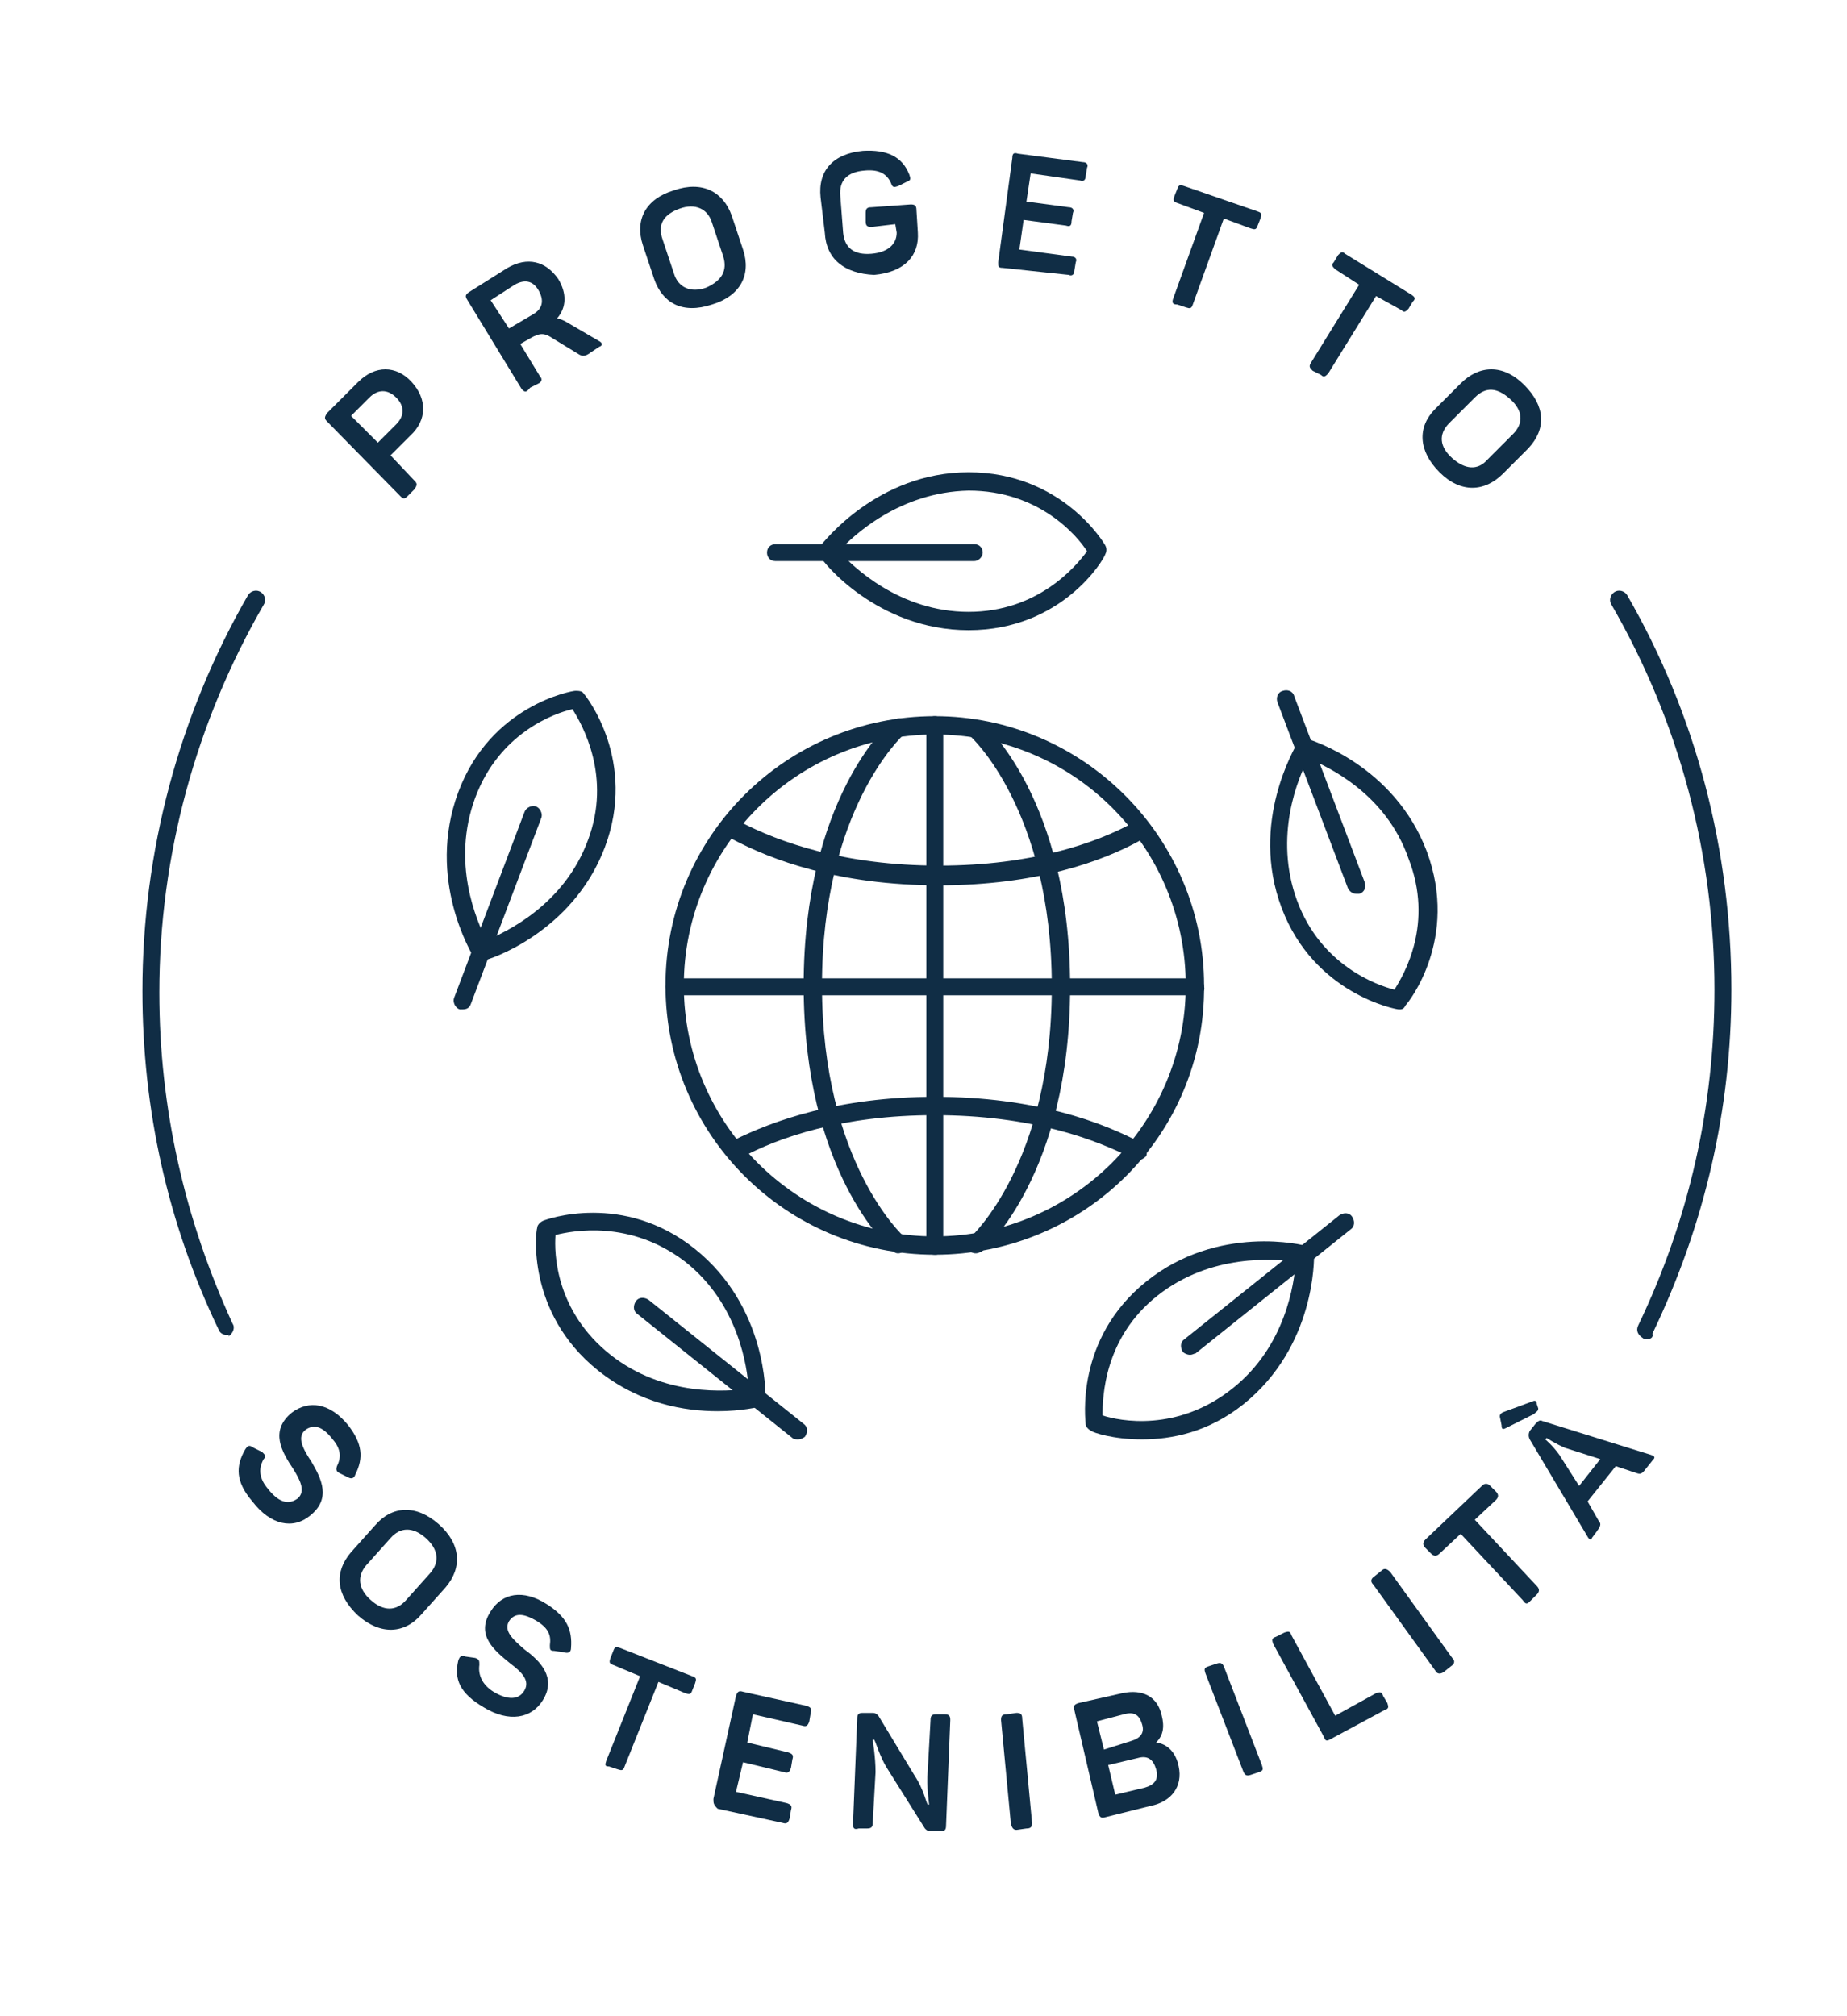 <?xml version="1.0" encoding="utf-8"?>
<!-- Generator: Adobe Illustrator 23.0.0, SVG Export Plug-In . SVG Version: 6.00 Build 0)  -->
<svg version="1.1" id="Livello_1" xmlns="http://www.w3.org/2000/svg" xmlns:xlink="http://www.w3.org/1999/xlink" x="0px" y="0px"
	 viewBox="0 0 131 143" style="enable-background:new 0 0 131 143;" xml:space="preserve">
<style type="text/css">
	.st0{fill:#102D45;}
</style>
<g>
	<g>
		<g>
			<g>
				<path class="st0" d="M116.8,95c-0.1,0-0.2,0-0.3-0.1c-0.3-0.2-0.5-0.5-0.3-0.9c3.6-7.5,5.4-15.5,5.4-23.8c0-9.6-2.5-19-7.3-27.3
					c-0.2-0.3-0.1-0.7,0.2-0.9c0.3-0.2,0.7-0.1,0.9,0.2c4.9,8.5,7.4,18.1,7.4,28c0,8.5-1.9,16.7-5.6,24.4
					C117.3,94.9,117,95,116.8,95z"/>
			</g>
			<g>
				<path class="st0" d="M16.1,94.7c-0.2,0-0.5-0.1-0.6-0.4c-3.6-7.5-5.4-15.6-5.4-24c0-9.9,2.6-19.6,7.5-28.1
					c0.2-0.3,0.6-0.4,0.9-0.2c0.3,0.2,0.4,0.6,0.2,0.9c-4.8,8.3-7.4,17.8-7.4,27.5c0,8.2,1.8,16.1,5.2,23.5c0.2,0.3,0,0.7-0.3,0.9
					C16.3,94.6,16.2,94.7,16.1,94.7z"/>
			</g>
		</g>
		<g>
			<g>
				<g>
					<path class="st0" d="M17.4,102.8c0.2-0.3,0.3-0.3,0.6-0.1l0.6,0.3c0.2,0.2,0.3,0.3,0.1,0.5c-0.4,0.7-0.3,1.4,0.3,2.1
						c0.7,0.9,1.4,1.2,2.1,0.7c0.6-0.5,0.2-1.3-0.3-2.1c-0.8-1.2-1.7-2.7-0.1-4c1.2-0.9,2.7-0.7,4,0.9c1,1.3,1.1,2.3,0.5,3.5
						c-0.1,0.3-0.3,0.3-0.5,0.2l-0.6-0.3c-0.2-0.1-0.3-0.2-0.2-0.5c0.3-0.6,0.3-1.2-0.3-1.9c-0.7-0.9-1.3-1.1-1.9-0.7
						c-0.7,0.5-0.2,1.4,0.4,2.3c0.7,1.2,1.4,2.6-0.1,3.8c-1.2,1-2.8,0.7-4.1-1C16.7,105.1,16.7,104,17.4,102.8z"/>
				</g>
				<g>
					<path class="st0" d="M24.9,110.1l1.7-1.9c1.2-1.4,2.9-1.5,4.5-0.1c1.6,1.4,1.7,3.1,0.5,4.5l-1.7,1.9c-1.2,1.4-2.9,1.5-4.5,0.1
						C23.8,113.1,23.7,111.5,24.9,110.1z M28.8,113.5l1.7-1.9c0.7-0.8,0.6-1.7-0.3-2.5c-0.9-0.8-1.8-0.8-2.5,0l-1.7,1.9
						c-0.7,0.8-0.6,1.7,0.3,2.5C27.2,114.3,28.1,114.3,28.8,113.5z"/>
				</g>
				<g>
					<path class="st0" d="M32.5,117.8c0.1-0.3,0.2-0.4,0.5-0.3l0.7,0.1c0.3,0.1,0.3,0.2,0.3,0.5c-0.1,0.7,0.2,1.4,1,1.9
						c1,0.6,1.8,0.6,2.2-0.1c0.4-0.7-0.2-1.3-1-1.9c-1.1-0.9-2.5-2-1.4-3.7c0.8-1.3,2.3-1.6,4-0.5c1.4,0.9,1.8,1.8,1.7,3.1
						c0,0.3-0.2,0.4-0.5,0.3l-0.7-0.1c-0.3,0-0.3-0.1-0.3-0.4c0.1-0.7-0.1-1.2-0.9-1.7c-1-0.6-1.6-0.6-2,0c-0.4,0.7,0.3,1.3,1.1,2
						c1.1,0.8,2.3,2,1.3,3.6c-0.8,1.3-2.4,1.6-4.2,0.5C32.6,120.1,32.2,119.1,32.5,117.8z"/>
				</g>
				<g>
					<path class="st0" d="M43,124.9l2.4-6l-1.9-0.8c-0.3-0.1-0.3-0.2-0.2-0.5l0.2-0.5c0.1-0.3,0.2-0.3,0.5-0.2l5.1,2
						c0.3,0.1,0.3,0.2,0.2,0.5l-0.2,0.5c-0.1,0.3-0.2,0.3-0.5,0.2l-1.9-0.8l-2.4,6c-0.1,0.3-0.2,0.3-0.5,0.2l-0.6-0.2
						C42.9,125.3,42.9,125.2,43,124.9z"/>
				</g>
				<g>
					<path class="st0" d="M50.6,127.6l1.6-7.3c0.1-0.3,0.2-0.4,0.5-0.3l4.5,1c0.3,0.1,0.4,0.2,0.3,0.5l-0.1,0.6
						c-0.1,0.3-0.2,0.4-0.5,0.3l-3.5-0.8l-0.4,2l2.9,0.7c0.3,0.1,0.4,0.2,0.3,0.5l-0.1,0.6c-0.1,0.3-0.2,0.4-0.5,0.3l-2.9-0.7
						l-0.5,2.1l3.6,0.8c0.3,0.1,0.4,0.2,0.3,0.5l-0.1,0.6c-0.1,0.3-0.2,0.4-0.5,0.3l-4.6-1C50.6,128,50.6,127.9,50.6,127.6z"/>
				</g>
				<g>
					<path class="st0" d="M60.5,129.4l0.3-7.5c0-0.3,0.1-0.4,0.4-0.4l0.7,0c0.2,0,0.3,0.1,0.4,0.2l2.6,4.3c0.6,0.9,0.8,1.9,0.9,2
						l0.1,0c0-0.1-0.2-1.2-0.1-2.4l0.2-3.6c0-0.3,0.1-0.4,0.4-0.4l0.6,0c0.3,0,0.4,0.1,0.4,0.4l-0.3,7.5c0,0.3-0.1,0.4-0.4,0.4
						l-0.7,0c-0.2,0-0.3-0.1-0.4-0.2l-2.7-4.3c-0.5-0.8-0.8-1.9-0.9-2l-0.1,0c0,0.1,0.2,1.2,0.2,2.3l-0.2,3.6c0,0.3-0.1,0.4-0.4,0.4
						l-0.6,0C60.6,129.8,60.5,129.7,60.5,129.4z"/>
				</g>
				<g>
					<path class="st0" d="M71.7,129.4L71,122c0-0.3,0.1-0.4,0.4-0.4l0.7-0.1c0.3,0,0.4,0.1,0.4,0.4l0.7,7.4c0,0.3-0.1,0.4-0.4,0.4
						l-0.7,0.1C71.9,129.8,71.8,129.7,71.7,129.4z"/>
				</g>
				<g>
					<path class="st0" d="M77.9,128.6l-1.7-7.3c-0.1-0.3,0-0.4,0.3-0.5l3.1-0.7c1.4-0.3,2.5,0.2,2.8,1.6c0.2,0.8,0.1,1.4-0.4,1.9
						l0,0c0.8,0.1,1.4,0.7,1.6,1.7c0.3,1.4-0.5,2.5-2,2.8l-3.2,0.8C78.1,129,78,128.9,77.9,128.6z M80.2,123.5
						c0.7-0.2,1-0.6,0.8-1.2c-0.2-0.7-0.6-0.9-1.3-0.7l-1.9,0.5l0.5,2L80.2,123.5z M81.2,126.8c0.7-0.2,1-0.6,0.8-1.3
						c-0.2-0.7-0.6-1-1.3-0.8l-2.1,0.5l0.5,2.1L81.2,126.8z"/>
				</g>
				<g>
					<path class="st0" d="M88.2,125.7l-2.7-7c-0.1-0.3-0.1-0.4,0.2-0.5l0.6-0.2c0.3-0.1,0.4,0,0.5,0.2l2.7,7
						c0.1,0.3,0.1,0.4-0.2,0.5l-0.6,0.2C88.4,126,88.3,125.9,88.2,125.7z"/>
				</g>
				<g>
					<path class="st0" d="M93.9,123.2l-3.6-6.6c-0.1-0.3-0.1-0.4,0.2-0.5l0.6-0.3c0.3-0.1,0.4-0.1,0.5,0.2l3.1,5.7l2.9-1.6
						c0.3-0.1,0.4-0.1,0.5,0.2l0.3,0.5c0.1,0.3,0.1,0.4-0.2,0.5l-3.9,2.1C94.1,123.5,94,123.5,93.9,123.2z"/>
				</g>
				<g>
					<path class="st0" d="M101.8,118.5l-4.4-6.1c-0.2-0.2-0.2-0.4,0.1-0.6l0.5-0.4c0.2-0.2,0.4-0.1,0.6,0.1l4.4,6.1
						c0.2,0.2,0.2,0.4-0.1,0.6l-0.5,0.4C102.1,118.8,101.9,118.7,101.8,118.5z"/>
				</g>
				<g>
					<path class="st0" d="M108,113.5l-4.4-4.7l-1.5,1.4c-0.2,0.2-0.4,0.2-0.6,0l-0.4-0.4c-0.2-0.2-0.2-0.4,0-0.6l4-3.8
						c0.2-0.2,0.4-0.2,0.6,0l0.4,0.4c0.2,0.2,0.2,0.4,0,0.6l-1.5,1.4l4.4,4.7c0.2,0.2,0.2,0.4,0,0.6l-0.5,0.5
						C108.3,113.8,108.2,113.8,108,113.5z"/>
				</g>
				<g>
					<path class="st0" d="M106.8,101.3c-0.2,0.1-0.3,0.1-0.3-0.2l-0.1-0.5c-0.1-0.3,0.1-0.4,0.4-0.5l1.9-0.7c0.2-0.1,0.3,0,0.3,0.2
						l0.1,0.3c0,0.2-0.1,0.2-0.3,0.4L106.8,101.3z M112.6,109l-4.1-6.9c-0.1-0.2-0.1-0.4,0-0.6l0.4-0.5c0.2-0.2,0.3-0.3,0.5-0.2
						l7.7,2.4c0.3,0.1,0.3,0.2,0.1,0.4l-0.4,0.5c-0.3,0.4-0.4,0.5-0.7,0.4l-1.5-0.5l-2,2.5l0.8,1.4c0.2,0.2,0.1,0.4-0.2,0.8
						l-0.3,0.4C112.9,109.3,112.7,109.2,112.6,109z M113.5,103.5l-2.5-0.8c-0.7-0.3-1.3-0.7-1.3-0.7l-0.1,0.1c0,0,0.5,0.4,1,1.1
						l1.4,2.2L113.5,103.5z"/>
				</g>
			</g>
			<g>
				<g>
					<path class="st0" d="M28.4,35.2l-5.2-5.3c-0.2-0.2-0.2-0.3,0-0.6l2.2-2.2c1.2-1.2,2.7-1.2,3.8,0s1.1,2.7-0.1,3.8l-1.4,1.4
						l1.7,1.8c0.2,0.2,0.2,0.3,0,0.6l-0.5,0.5C28.7,35.4,28.6,35.4,28.4,35.2z M28.1,30.1c0.6-0.6,0.6-1.3,0-1.9
						c-0.6-0.6-1.3-0.6-1.9,0l-1.3,1.3l1.9,1.9L28.1,30.1z"/>
				</g>
				<g>
					<path class="st0" d="M37,27.6l-3.9-6.4C33,21,33,20.9,33.3,20.7L36,19c1.4-0.8,2.7-0.5,3.6,0.8c0.6,1,0.6,2-0.1,2.8
						c0.2,0,0.4,0.1,0.6,0.2l2.4,1.4c0.2,0.1,0.3,0.3,0,0.4l-0.6,0.4c-0.4,0.3-0.6,0.3-0.9,0.1L39.2,24c-0.6-0.4-0.9-0.4-1.6,0
						l-0.7,0.4l1.4,2.3c0.2,0.2,0.1,0.4-0.1,0.5l-0.6,0.3C37.3,27.9,37.2,27.8,37,27.6z M37.8,22.3c0.7-0.4,0.8-1,0.4-1.7
						c-0.4-0.7-1-0.8-1.7-0.4l-1.7,1.1l1.3,2L37.8,22.3z"/>
				</g>
				<g>
					<path class="st0" d="M46.4,19.8l-0.8-2.4c-0.6-1.8,0.2-3.3,2.2-3.9c2-0.7,3.5,0.1,4.1,1.8l0.8,2.4c0.6,1.8-0.2,3.3-2.2,3.9
						C48.4,22.3,47,21.5,46.4,19.8z M51.3,18.2l-0.8-2.4c-0.3-1-1.2-1.4-2.3-1c-1.1,0.4-1.6,1.1-1.2,2.2l0.8,2.4
						c0.3,1,1.2,1.4,2.3,1C51.2,19.9,51.6,19.2,51.3,18.2z"/>
				</g>
				<g>
					<path class="st0" d="M58.5,16.5L58.2,14c-0.2-1.9,0.9-3.1,3-3.3c1.7-0.1,2.8,0.4,3.3,1.7c0.1,0.3,0.1,0.4-0.2,0.5l-0.6,0.3
						c-0.3,0.1-0.4,0.1-0.5-0.2c-0.3-0.7-0.9-1-1.9-0.9c-1.2,0.1-1.8,0.7-1.7,1.8l0.2,2.6c0.1,1.1,0.8,1.6,2,1.5
						c1.2-0.1,1.8-0.7,1.8-1.5l-0.1-0.6l-1.7,0.2c-0.3,0-0.4-0.1-0.4-0.4l0-0.6c0-0.3,0.1-0.4,0.4-0.4l2.8-0.2
						c0.3,0,0.4,0.1,0.4,0.4l0.1,1.6c0.1,1.6-0.9,2.8-3.1,3C59.9,19.4,58.6,18.4,58.5,16.5z"/>
				</g>
				<g>
					<path class="st0" d="M70.8,18.6l1-7.4c0-0.3,0.1-0.4,0.4-0.3l4.6,0.6c0.3,0,0.4,0.2,0.3,0.4l-0.1,0.6c0,0.3-0.2,0.4-0.4,0.3
						l-3.5-0.5l-0.3,2l3,0.4c0.3,0,0.4,0.2,0.3,0.4l-0.1,0.6c0,0.3-0.1,0.4-0.4,0.3l-3-0.4l-0.3,2.1l3.7,0.5c0.3,0,0.4,0.2,0.3,0.4
						l-0.1,0.6c0,0.3-0.2,0.4-0.4,0.3L71.1,19C70.8,19,70.8,18.9,70.8,18.6z"/>
				</g>
				<g>
					<path class="st0" d="M83.2,21.2l2.2-6.1l-1.9-0.7c-0.3-0.1-0.3-0.2-0.2-0.5l0.2-0.5c0.1-0.3,0.2-0.3,0.5-0.2l5.2,1.8
						c0.3,0.1,0.3,0.2,0.2,0.5L89.2,16c-0.1,0.3-0.2,0.3-0.5,0.2l-1.9-0.7l-2.2,6.1c-0.1,0.3-0.2,0.3-0.5,0.2l-0.6-0.2
						C83.2,21.6,83.1,21.5,83.2,21.2z"/>
				</g>
				<g>
					<path class="st0" d="M93,25.7l3.4-5.5l-1.7-1.1c-0.2-0.2-0.3-0.3-0.1-0.5l0.3-0.5c0.2-0.2,0.3-0.3,0.5-0.1l4.7,2.9
						c0.3,0.2,0.3,0.3,0.1,0.5l-0.3,0.5c-0.2,0.2-0.3,0.3-0.5,0.1L97.6,21l-3.4,5.5c-0.2,0.2-0.3,0.3-0.5,0.1l-0.6-0.3
						C92.9,26.1,92.8,26,93,25.7z"/>
				</g>
				<g>
					<path class="st0" d="M101.8,29l1.8-1.8c1.3-1.3,3-1.4,4.5,0.1c1.5,1.5,1.6,3.1,0.3,4.5l-1.8,1.8c-1.3,1.3-3,1.4-4.5-0.1
						C100.6,32,100.5,30.3,101.8,29z M105.5,32.6l1.8-1.8c0.8-0.8,0.7-1.7-0.2-2.5c-0.9-0.8-1.7-0.9-2.5-0.1l-1.8,1.8
						c-0.8,0.8-0.7,1.7,0.2,2.5C103.9,33.3,104.8,33.4,105.5,32.6z"/>
				</g>
			</g>
		</g>
	</g>
	<g>
		<g>
			<g>
				<path class="st0" d="M66.3,89c-10.6,0-19.1-8.6-19.1-19.1c0-10.6,8.6-19.1,19.1-19.1s19.1,8.6,19.1,19.1
					C85.5,80.5,76.9,89,66.3,89z M66.3,52.1c-9.8,0-17.8,8-17.8,17.8s8,17.8,17.8,17.8s17.8-8,17.8-17.8S76.2,52.1,66.3,52.1z"/>
			</g>
			<g>
				<g>
					<g>
						<path class="st0" d="M66.3,89c-0.4,0-0.6-0.3-0.6-0.6v-37c0-0.4,0.3-0.6,0.6-0.6c0.4,0,0.6,0.3,0.6,0.6v37
							C67,88.8,66.7,89,66.3,89z"/>
					</g>
					<g>
						<path class="st0" d="M63.7,88.9c-0.2,0-0.3-0.1-0.4-0.2C63,88.5,57,83.1,57,69.9c0-13.2,6-18.6,6.3-18.8
							c0.3-0.2,0.7-0.2,0.9,0.1c0.2,0.3,0.2,0.7-0.1,0.9c-0.1,0.1-5.8,5.3-5.8,17.8c0,12.6,5.8,17.8,5.8,17.8
							c0.3,0.2,0.3,0.6,0.1,0.9C64.1,88.8,63.9,88.9,63.7,88.9z"/>
					</g>
					<g>
						<path class="st0" d="M69.2,88.9c-0.2,0-0.4-0.1-0.5-0.2c-0.2-0.3-0.2-0.7,0.1-0.9c0.1-0.1,5.8-5.3,5.8-17.8
							c0-12.6-5.8-17.8-5.8-17.8c-0.3-0.2-0.3-0.6-0.1-0.9c0.2-0.3,0.6-0.3,0.9-0.1c0.3,0.2,6.3,5.6,6.3,18.8
							c0,13.2-6,18.6-6.3,18.8C69.5,88.8,69.4,88.9,69.2,88.9z"/>
					</g>
				</g>
				<g>
					<g>
						<path class="st0" d="M84.8,70.6h-37c-0.4,0-0.6-0.3-0.6-0.6c0-0.4,0.3-0.6,0.6-0.6h37c0.4,0,0.6,0.3,0.6,0.6
							C85.5,70.3,85.2,70.6,84.8,70.6z"/>
					</g>
					<g>
						<path class="st0" d="M80.7,82.3c-0.1,0-0.2,0-0.3-0.1c-2.7-1.4-7.3-3.1-14.1-3.1c-6.6,0-11.1,1.6-13.7,3
							c-0.3,0.2-0.7,0-0.9-0.3s0-0.7,0.3-0.9c2.8-1.4,7.5-3.1,14.3-3.1c7.1,0,11.9,1.8,14.7,3.3c0.3,0.2,0.4,0.6,0.3,0.9
							C81.1,82.2,80.9,82.3,80.7,82.3z"/>
					</g>
					<g>
						<path class="st0" d="M66.6,62.8c-7.1,0-11.9-1.8-14.7-3.3c-0.3-0.2-0.4-0.6-0.3-0.9c0.2-0.3,0.6-0.4,0.9-0.3
							c2.7,1.4,7.3,3.1,14.1,3.1c6.6,0,11.1-1.6,13.7-3c0.3-0.2,0.7,0,0.9,0.3c0.2,0.3,0,0.7-0.3,0.9C78.2,61.1,73.5,62.8,66.6,62.8
							z"/>
					</g>
				</g>
			</g>
		</g>
		<g>
			<g>
				<g>
					<path class="st0" d="M68.7,44.7c-6.5,0-10.4-4.9-10.5-5.2c-0.2-0.2-0.2-0.5,0-0.8c0.2-0.2,4-5.2,10.5-5.2c6.6,0,9.6,5,9.7,5.2
						c0.1,0.2,0.1,0.4,0,0.6C78.3,39.7,75.3,44.7,68.7,44.7z M59.5,39.1c1,1.1,4.3,4.3,9.2,4.3c4.9,0,7.6-3.2,8.4-4.3
						c-0.7-1.1-3.4-4.3-8.4-4.3C63.8,34.9,60.5,38,59.5,39.1z"/>
				</g>
				<g>
					<path class="st0" d="M69.1,39.8H55c-0.4,0-0.6-0.3-0.6-0.6c0-0.4,0.3-0.6,0.6-0.6h14.1c0.4,0,0.6,0.3,0.6,0.6
						C69.7,39.5,69.4,39.8,69.1,39.8z"/>
				</g>
			</g>
			<g>
				<g>
					<path class="st0" d="M34.1,68.2c-0.2,0-0.4-0.1-0.5-0.3c-0.1-0.2-3.4-5.5-1.1-11.7c2.3-6.2,8.1-7.2,8.3-7.2
						c0.2,0,0.5,0,0.6,0.2c0.2,0.2,3.8,4.8,1.5,10.9c-2.3,6.1-8.3,8-8.5,8C34.2,68.2,34.2,68.2,34.1,68.2z M40.6,50.3
						c-1.3,0.3-5.2,1.7-6.9,6.3c-1.7,4.6,0.1,8.7,0.8,10.1c1.4-0.6,5.5-2.5,7.2-7.1C43.4,55.1,41.3,51.4,40.6,50.3z"/>
				</g>
				<g>
					<path class="st0" d="M32.8,71.6c-0.1,0-0.2,0-0.2,0c-0.3-0.1-0.5-0.5-0.4-0.8l5-13.2c0.1-0.3,0.5-0.5,0.8-0.4
						c0.3,0.1,0.5,0.5,0.4,0.8l-5,13.2C33.3,71.5,33.1,71.6,32.8,71.6z"/>
				</g>
			</g>
			<g>
				<g>
					<path class="st0" d="M99.3,71.6c0,0-0.1,0-0.1,0c-0.2,0-6-1.1-8.3-7.2c-2.3-6.1,1-11.4,1.1-11.7c0.2-0.2,0.5-0.4,0.7-0.3
						c0.3,0.1,6.2,1.9,8.5,8c2.3,6.2-1.3,10.7-1.5,10.9C99.6,71.5,99.5,71.6,99.3,71.6z M92.8,53.8c-0.7,1.3-2.5,5.5-0.8,10.1
						c1.7,4.6,5.7,6,6.9,6.3c0.7-1.1,2.8-4.7,1-9.3C98.3,56.3,94.2,54.4,92.8,53.8z"/>
				</g>
				<g>
					<path class="st0" d="M96.2,63.4c-0.3,0-0.5-0.2-0.6-0.4l-5-13.2c-0.1-0.3,0-0.7,0.4-0.8c0.3-0.1,0.7,0,0.8,0.4l5,13.2
						c0.1,0.3,0,0.7-0.4,0.8C96.3,63.4,96.2,63.4,96.2,63.4z"/>
				</g>
			</g>
			<g>
				<g>
					<path class="st0" d="M50.9,100.1c-2.3,0-5.5-0.5-8.5-2.9c-5.1-4.1-4.4-9.9-4.3-10.1c0-0.2,0.2-0.4,0.4-0.5
						c0.2-0.1,5.7-2.1,10.8,2c5.1,4.1,5,10.3,5,10.6c0,0.3-0.2,0.5-0.5,0.6C53.8,99.8,52.6,100.1,50.9,100.1z M53.7,99.1L53.7,99.1
						L53.7,99.1z M39.4,87.6c-0.1,1.3,0,5.4,3.9,8.5c3.8,3,8.3,2.6,9.8,2.4c-0.1-1.5-0.7-6-4.5-9C44.7,86.5,40.6,87.3,39.4,87.6z"/>
				</g>
				<g>
					<path class="st0" d="M56.6,102.1c-0.1,0-0.3,0-0.4-0.1l-11-8.8c-0.3-0.2-0.3-0.6-0.1-0.9c0.2-0.3,0.6-0.3,0.9-0.1l11,8.8
						c0.3,0.2,0.3,0.6,0.1,0.9C57,102,56.8,102.1,56.6,102.1z"/>
				</g>
			</g>
			<g>
				<g>
					<path class="st0" d="M81,102.1c-2.1,0-3.5-0.5-3.6-0.6c-0.2-0.1-0.4-0.3-0.4-0.5c0-0.2-0.8-6,4.3-10.1
						c5.1-4.1,11.2-2.6,11.4-2.5c0.3,0.1,0.5,0.3,0.5,0.6c0,0.3,0.1,6.5-5,10.6C85.7,101.6,83.1,102.1,81,102.1z M78.2,100.4
						c1.2,0.4,5.3,1.2,9.2-1.9c3.8-3,4.4-7.5,4.5-9c-1.5-0.2-6-0.6-9.8,2.4C78.3,94.9,78.2,99.1,78.2,100.4z"/>
				</g>
				<g>
					<path class="st0" d="M84.4,96.1c-0.2,0-0.4-0.1-0.5-0.2c-0.2-0.3-0.2-0.7,0.1-0.9l11-8.8c0.3-0.2,0.7-0.2,0.9,0.1
						c0.2,0.3,0.2,0.7-0.1,0.9l-11,8.8C84.7,96,84.6,96.1,84.4,96.1z"/>
				</g>
			</g>
		</g>
	</g>
</g>
</svg>

